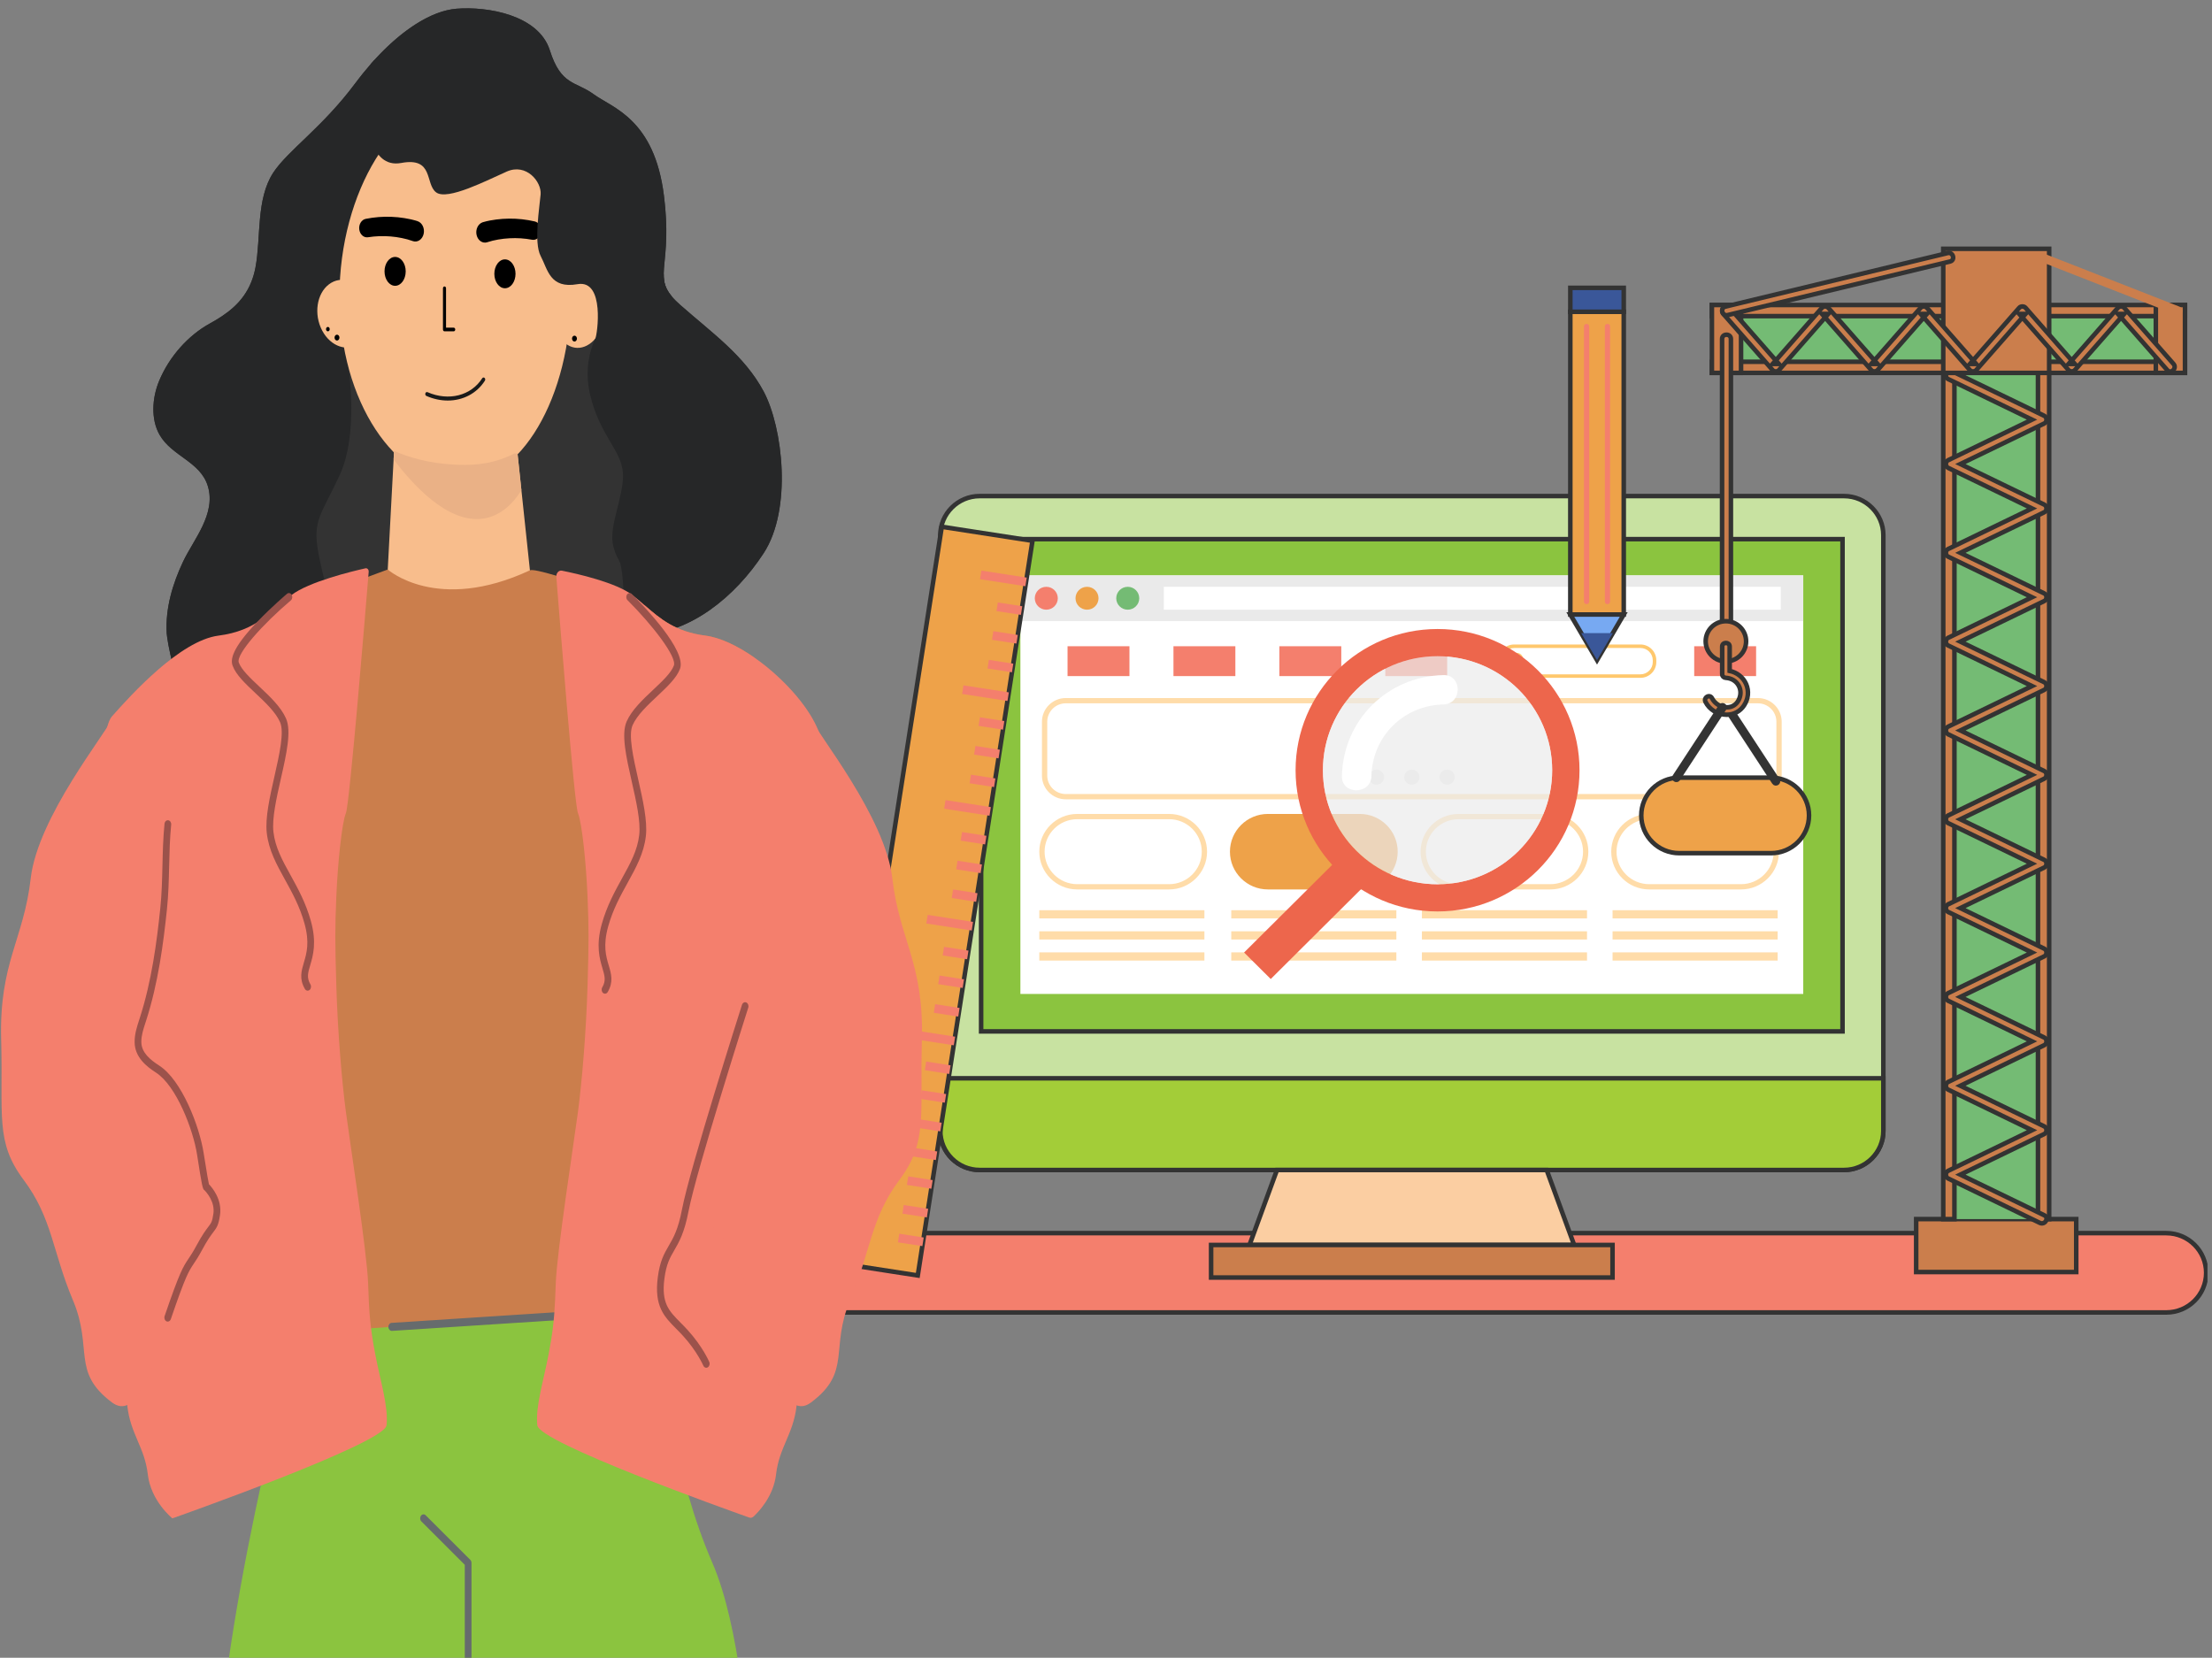<svg width="487" height="365" viewBox="0 0 487 365" fill="none" xmlns="http://www.w3.org/2000/svg">
<rect x="0" y="0" width="487" height="365" fill="#808080" stroke="none"/>
<g clip-path="url(#clip0_107_4540)">
<path d="M485.717 280.243C485.717 285.067 481.787 288.974 476.941 288.974H144.72C139.874 288.974 135.944 285.067 135.944 280.243C135.944 275.422 139.874 271.512 144.72 271.512H476.942C481.788 271.514 485.717 275.422 485.717 280.243Z" fill="#F47F6D" stroke="#333333" stroke-miterlimit="10"/>
<path d="M414.64 249C414.64 253.733 410.75 257.603 405.995 257.603H215.667C210.912 257.603 207.021 253.732 207.021 249V117.829C207.021 113.099 210.912 109.227 215.667 109.227H405.995C410.752 109.227 414.64 113.099 414.64 117.829V249Z" fill="#C8E2A1" stroke="#333333" stroke-miterlimit="10"/>
<path d="M207.021 237.416V249.001C207.021 253.734 210.912 257.604 215.667 257.604H405.995C410.752 257.604 414.64 253.733 414.64 249.001V237.416H207.021Z" fill="#A3CD38" stroke="#333333" stroke-miterlimit="10"/>
<path d="M405.655 118.707H216.006V227.092H405.655V118.707Z" fill="#8BC43F" stroke="#333333" stroke-miterlimit="10"/>
<path d="M346.57 274.116H275.091L281.144 257.604H340.517L346.57 274.116Z" fill="#FBCEA2" stroke="#333333" stroke-miterlimit="10"/>
<path d="M355.02 274.115H266.64V281.284H355.02V274.115Z" fill="#CB7E4C" stroke="#333333" stroke-miterlimit="10"/>
<path d="M397.008 126.693H224.652V218.846H397.008V126.693Z" fill="white"/>
<path d="M397.008 126.693H224.652V136.745H397.008V126.693Z" fill="#EAEAEA"/>
<path d="M230.355 134.241C231.754 134.241 232.889 133.113 232.889 131.721C232.889 130.329 231.754 129.201 230.355 129.201C228.956 129.201 227.822 130.329 227.822 131.721C227.822 133.113 228.956 134.241 230.355 134.241Z" fill="#F47F6D"/>
<path d="M239.322 134.241C240.721 134.241 241.855 133.113 241.855 131.721C241.855 130.329 240.721 129.201 239.322 129.201C237.923 129.201 236.788 130.329 236.788 131.721C236.788 133.113 237.923 134.241 239.322 134.241Z" fill="#EEA249"/>
<path d="M248.288 134.241C249.687 134.241 250.821 133.113 250.821 131.721C250.821 130.329 249.687 129.201 248.288 129.201C246.889 129.201 245.755 130.329 245.755 131.721C245.755 133.113 246.889 134.241 248.288 134.241Z" fill="#74BB74"/>
<path d="M392.056 129.201H256.228V134.24H392.056V129.201Z" fill="white"/>
<path d="M248.663 142.287H235.034V148.86H248.663V142.287Z" fill="#F47F6D"/>
<path d="M271.981 142.287H258.352V148.86H271.981V142.287Z" fill="#F47F6D"/>
<path d="M295.3 142.287H281.669V148.86H295.3V142.287Z" fill="#F47F6D"/>
<path d="M318.617 142.287H304.988V148.86H318.617V142.287Z" fill="#F47F6D"/>
<path d="M361.159 149.246H333.373C331.443 149.246 329.875 147.685 329.875 145.767V145.38C329.875 143.461 331.443 141.9 333.373 141.9H361.159C363.089 141.9 364.657 143.461 364.657 145.38V145.767C364.657 147.685 363.089 149.246 361.159 149.246ZM333.373 142.674C331.871 142.674 330.651 143.888 330.651 145.38V145.767C330.651 147.258 331.871 148.473 333.373 148.473H361.159C362.657 148.473 363.879 147.258 363.879 145.767V145.38C363.879 143.888 362.659 142.674 361.159 142.674H333.373Z" fill="#FFC86D"/>
<path d="M334.924 144.155C334.374 143.607 333.481 143.607 332.931 144.155C332.382 144.702 332.382 145.589 332.931 146.137C333.384 146.586 334.063 146.66 334.597 146.371L335.18 146.953C335.337 147.11 335.591 147.108 335.747 146.953C335.901 146.798 335.901 146.546 335.747 146.391L335.161 145.809C335.451 145.279 335.376 144.604 334.924 144.155Z" fill="#FFC86D"/>
<path d="M386.628 142.287H373V148.86H386.628V142.287Z" fill="#F47F6D"/>
<path d="M257.393 195.834H237.17C232.562 195.834 228.814 192.107 228.814 187.523C228.814 182.939 232.562 179.211 237.17 179.211H257.393C262.001 179.211 265.749 182.939 265.749 187.523C265.749 192.107 262.001 195.834 257.393 195.834ZM237.171 180.369C233.207 180.369 229.982 183.578 229.982 187.523C229.982 191.467 233.207 194.676 237.171 194.676H257.395C261.358 194.676 264.584 191.467 264.584 187.523C264.584 183.578 261.358 180.369 257.395 180.369H237.171Z" fill="#FFDCA9"/>
<path d="M265.166 200.412H228.816V202.217H265.166V200.412Z" fill="#FFDCA9"/>
<path d="M265.166 205.053H228.816V206.859H265.166V205.053Z" fill="#FFDCA9"/>
<path d="M265.166 209.691H228.816V211.496H265.166V209.691Z" fill="#FFDCA9"/>
<path d="M299.366 195.834H279.143C274.535 195.834 270.787 192.107 270.787 187.523C270.787 182.939 274.535 179.211 279.143 179.211H299.366C303.973 179.211 307.722 182.939 307.722 187.523C307.722 192.107 303.973 195.834 299.366 195.834Z" fill="#EEA249"/>
<path d="M307.429 200.412H271.079V202.217H307.429V200.412Z" fill="#FFDCA9"/>
<path d="M307.429 205.053H271.079V206.859H307.429V205.053Z" fill="#FFDCA9"/>
<path d="M307.429 209.691H271.079V211.496H307.429V209.691Z" fill="#FFDCA9"/>
<path d="M341.338 195.834H321.116C316.508 195.834 312.761 192.107 312.761 187.523C312.761 182.939 316.508 179.211 321.116 179.211H341.338C345.947 179.211 349.694 182.939 349.694 187.523C349.694 192.107 345.947 195.834 341.338 195.834ZM321.116 180.369C317.152 180.369 313.926 183.578 313.926 187.523C313.926 191.467 317.152 194.676 321.116 194.676H341.338C345.304 194.676 348.53 191.467 348.53 187.523C348.53 183.578 345.304 180.369 341.338 180.369H321.116Z" fill="#FFDCA9"/>
<path d="M349.403 200.412H313.052V202.217H349.403V200.412Z" fill="#FFDCA9"/>
<path d="M349.403 205.053H313.052V206.859H349.403V205.053Z" fill="#FFDCA9"/>
<path d="M349.403 209.691H313.052V211.496H349.403V209.691Z" fill="#FFDCA9"/>
<path d="M383.311 195.834H363.089C358.481 195.834 354.733 192.107 354.733 187.523C354.733 182.939 358.481 179.211 363.089 179.211H383.311C387.917 179.211 391.667 182.939 391.667 187.523C391.667 192.107 387.917 195.834 383.311 195.834ZM363.089 180.369C359.125 180.369 355.899 183.578 355.899 187.523C355.899 191.467 359.125 194.676 363.089 194.676H383.311C387.275 194.676 390.5 191.467 390.5 187.523C390.5 183.578 387.275 180.369 383.311 180.369H363.089Z" fill="#FFDCA9"/>
<path d="M391.375 200.412H355.025V202.217H391.375V200.412Z" fill="#FFDCA9"/>
<path d="M391.375 205.053H355.025V206.859H391.375V205.053Z" fill="#FFDCA9"/>
<path d="M391.375 209.691H355.025V211.496H391.375V209.691Z" fill="#FFDCA9"/>
<path d="M387.017 175.989H234.644C231.752 175.989 229.398 173.648 229.398 170.769V158.913C229.398 156.035 231.751 153.693 234.644 153.693H387.017C389.91 153.693 392.263 156.035 392.263 158.913V170.769C392.263 173.648 389.91 175.989 387.017 175.989ZM234.644 154.854C232.394 154.854 230.564 156.674 230.564 158.913V170.769C230.564 173.008 232.395 174.828 234.644 174.828H387.017C389.268 174.828 391.096 173.008 391.096 170.769V158.913C391.096 156.674 389.268 154.854 387.017 154.854H234.644Z" fill="#FFDCA9"/>
<path d="M303.057 172.769C303.979 172.769 304.727 172.025 304.727 171.108C304.727 170.191 303.979 169.447 303.057 169.447C302.135 169.447 301.388 170.191 301.388 171.108C301.388 172.025 302.135 172.769 303.057 172.769Z" fill="#EAEAEA"/>
<path d="M310.831 172.769C311.754 172.769 312.501 172.025 312.501 171.108C312.501 170.191 311.754 169.447 310.831 169.447C309.909 169.447 309.162 170.191 309.162 171.108C309.162 172.025 309.909 172.769 310.831 172.769Z" fill="#EAEAEA"/>
<path d="M318.605 172.769C319.527 172.769 320.274 172.025 320.274 171.108C320.274 170.191 319.527 169.447 318.605 169.447C317.683 169.447 316.935 170.191 316.935 171.108C316.935 172.025 317.683 172.769 318.605 172.769Z" fill="#EAEAEA"/>
<path d="M389.923 187.85H369.701C365.094 187.85 361.345 184.12 361.345 179.536C361.345 174.953 365.094 171.225 369.701 171.225H389.923C394.533 171.225 398.279 174.953 398.279 179.536C398.279 184.12 394.533 187.85 389.923 187.85Z" fill="#EEA249" stroke="#333333" stroke-miterlimit="10"/>
<path d="M227.315 119.069L207.343 115.982L182.086 277.742L202.058 280.828L227.315 119.069Z" fill="#EEA249" stroke="#333333" stroke-miterlimit="10"/>
<path d="M226.045 127.174L216.061 125.631L215.765 127.525L225.749 129.068L226.045 127.174Z" fill="#F47F6D"/>
<path d="M225.06 133.482L219.683 132.652L219.387 134.548L224.764 135.377L225.06 133.482Z" fill="#F47F6D"/>
<path d="M224.074 139.802L218.697 138.973L218.401 140.868L223.778 141.698L224.074 139.802Z" fill="#F47F6D"/>
<path d="M223.09 146.123L217.713 145.293L217.417 147.188L222.794 148.018L223.09 146.123Z" fill="#F47F6D"/>
<path d="M222.104 152.442L212.118 150.9L211.822 152.795L221.808 154.337L222.104 152.442Z" fill="#F47F6D"/>
<path d="M221.118 158.761L215.741 157.93L215.445 159.825L220.822 160.655L221.118 158.761Z" fill="#F47F6D"/>
<path d="M220.133 165.078L214.756 164.248L214.46 166.142L219.837 166.973L220.133 165.078Z" fill="#F47F6D"/>
<path d="M219.147 171.396L213.769 170.566L213.474 172.461L218.851 173.291L219.147 171.396Z" fill="#F47F6D"/>
<path d="M218.148 177.708L208.163 176.164L207.867 178.058L217.852 179.602L218.148 177.708Z" fill="#F47F6D"/>
<path d="M217.172 184.026L211.795 183.197L211.5 185.092L216.877 185.921L217.172 184.026Z" fill="#F47F6D"/>
<path d="M216.186 190.346L210.809 189.516L210.514 191.411L215.891 192.24L216.186 190.346Z" fill="#F47F6D"/>
<path d="M215.207 196.664L209.831 195.834L209.535 197.728L214.911 198.559L215.207 196.664Z" fill="#F47F6D"/>
<path d="M214.225 202.981L204.239 201.439L203.943 203.334L213.929 204.876L214.225 202.981Z" fill="#F47F6D"/>
<path d="M213.219 209.305L207.845 208.475L207.549 210.372L212.924 211.202L213.219 209.305Z" fill="#F47F6D"/>
<path d="M212.233 215.622L206.858 214.793L206.562 216.69L211.937 217.519L212.233 215.622Z" fill="#F47F6D"/>
<path d="M211.262 221.929L205.886 221.1L205.591 222.997L210.967 223.826L211.262 221.929Z" fill="#F47F6D"/>
<path d="M210.281 228.252L200.295 226.711L199.999 228.607L209.985 230.149L210.281 228.252Z" fill="#F47F6D"/>
<path d="M209.285 234.563L203.909 233.732L203.613 235.627L208.989 236.458L209.285 234.563Z" fill="#F47F6D"/>
<path d="M208.301 240.887L202.924 240.057L202.628 241.954L208.005 242.783L208.301 240.887Z" fill="#F47F6D"/>
<path d="M207.314 247.204L201.937 246.375L201.642 248.272L207.019 249.101L207.314 247.204Z" fill="#F47F6D"/>
<path d="M206.337 253.523L196.351 251.982L196.056 253.879L206.042 255.42L206.337 253.523Z" fill="#F47F6D"/>
<path d="M205.338 259.835L199.961 259.004L199.665 260.898L205.042 261.73L205.338 259.835Z" fill="#F47F6D"/>
<path d="M204.351 266.151L198.975 265.32L198.679 267.214L204.055 268.046L204.351 266.151Z" fill="#F47F6D"/>
<path d="M203.366 272.471L197.989 271.639L197.693 273.534L203.07 274.365L203.366 272.471Z" fill="#F47F6D"/>
<path d="M316.496 138.494C299.234 138.494 285.239 152.415 285.239 169.589C285.239 186.762 299.233 200.682 316.496 200.682C333.756 200.682 347.75 186.762 347.75 169.589C347.75 152.415 333.757 138.494 316.496 138.494ZM316.496 194.697C302.557 194.697 291.258 183.456 291.258 169.589C291.258 155.722 302.557 144.481 316.496 144.481C330.434 144.481 341.733 155.722 341.733 169.589C341.733 183.456 330.435 194.697 316.496 194.697Z" fill="#ED664C"/>
<path opacity="0.7" d="M316.496 194.695C330.435 194.695 341.734 183.454 341.734 169.588C341.734 155.721 330.435 144.48 316.496 144.48C302.558 144.48 291.258 155.721 291.258 169.588C291.258 183.454 302.558 194.695 316.496 194.695Z" fill="#EBEBEB"/>
<path d="M301.938 170.881C302.143 162.123 308.993 155.308 317.796 155.105C321.979 155.01 321.988 148.543 317.796 148.64C305.419 148.924 295.725 158.569 295.439 170.881C295.342 175.054 301.841 175.043 301.938 170.881Z" fill="white"/>
<path d="M300.911 194.524L295.042 188.686L273.9 209.719L279.769 215.557L300.911 194.524Z" fill="#ED664C"/>
<path d="M457.108 268.418H421.87V280.077H457.108V268.418Z" fill="#CB7E4C" stroke="#333333" stroke-miterlimit="10"/>
<path d="M451.149 72.846H427.83V268.419H451.149V72.846Z" fill="#74BB74"/>
<path d="M430.291 72.846H427.83V268.419H430.291V72.846Z" fill="#CB7E4C" stroke="#333333" stroke-miterlimit="10"/>
<path d="M451.149 72.846H448.685V268.419H451.149V72.846Z" fill="#CB7E4C" stroke="#333333" stroke-miterlimit="10"/>
<path d="M450.083 267.582C443.921 264.597 437.76 261.615 431.596 258.629C437.76 255.647 443.921 252.664 450.083 249.678C450.718 249.37 450.718 248.317 450.083 248.01C443.921 245.026 437.761 242.046 431.599 239.063C437.761 236.08 443.921 233.097 450.083 230.117C450.718 229.808 450.718 228.755 450.083 228.447C443.921 225.464 437.761 222.484 431.599 219.501C437.761 216.52 443.921 213.541 450.083 210.559C450.718 210.252 450.718 209.197 450.083 208.889C443.921 205.908 437.761 202.928 431.599 199.945C437.761 196.962 443.921 193.982 450.083 191.001C450.718 190.694 450.718 189.639 450.083 189.331C443.921 186.349 437.761 183.368 431.599 180.387C437.761 177.404 443.921 174.424 450.083 171.442C450.718 171.134 450.718 170.08 450.083 169.773C443.923 166.791 437.761 163.81 431.601 160.829C437.761 157.848 443.923 154.867 450.083 151.887C450.718 151.58 450.718 150.525 450.083 150.217C443.921 147.237 437.761 144.256 431.599 141.275C437.761 138.295 443.921 135.313 450.083 132.331C450.718 132.024 450.718 130.97 450.083 130.662C443.923 127.681 437.761 124.701 431.601 121.72C437.761 118.74 443.923 115.76 450.083 112.782C450.718 112.474 450.718 111.42 450.083 111.112C443.923 108.131 437.761 105.151 431.601 102.17C437.761 99.191 443.923 96.211 450.083 93.231C450.718 92.924 450.718 91.869 450.083 91.562C443.921 88.583 437.761 85.6 431.599 82.62C437.761 79.638 443.921 76.659 450.083 73.677C451.212 73.132 450.226 71.464 449.103 72.008C442.366 75.267 435.631 78.526 428.893 81.786C428.261 82.093 428.261 83.147 428.893 83.454C435.055 86.435 441.217 89.415 447.377 92.396C441.217 95.376 435.055 98.356 428.893 101.336C428.261 101.644 428.261 102.698 428.893 103.006C435.055 105.986 441.217 108.966 447.377 111.947C441.217 114.925 435.055 117.905 428.893 120.886C428.261 121.193 428.261 122.249 428.893 122.556C435.055 125.536 441.217 128.517 447.377 131.498C441.217 134.48 435.055 137.46 428.893 140.442C428.261 140.75 428.261 141.805 428.893 142.112C435.055 145.093 441.217 148.074 447.377 151.055C441.217 154.036 435.055 157.016 428.893 159.997C428.261 160.305 428.261 161.358 428.893 161.666C435.055 164.646 441.218 167.628 447.377 170.61C441.22 173.591 435.055 176.574 428.893 179.555C428.261 179.861 428.261 180.916 428.893 181.224C435.055 184.207 441.218 187.187 447.377 190.168C441.22 193.152 435.055 196.132 428.893 199.115C428.261 199.419 428.261 200.477 428.893 200.785C435.055 203.764 441.217 206.748 447.377 209.729C441.217 212.71 435.055 215.69 428.893 218.671C428.261 218.977 428.261 220.032 428.893 220.34C435.055 223.322 441.218 226.303 447.379 229.284C441.22 232.268 435.055 235.25 428.893 238.233C428.261 238.539 428.261 239.595 428.893 239.902C435.055 242.885 441.218 245.866 447.379 248.847C441.22 251.831 435.055 254.814 428.893 257.799C428.261 258.106 428.261 259.158 428.893 259.468C435.632 262.73 442.367 265.994 449.103 269.254C450.226 269.794 451.211 268.128 450.083 267.582Z" fill="#CB7E4C" stroke="#333333" stroke-miterlimit="10"/>
<path d="M451.149 67.154H427.83V82.103H451.149V67.154Z" fill="#5177C4"/>
<path d="M481.053 67.154H376.899V82.103H481.053V67.154Z" fill="#74BB74"/>
<path d="M481.053 79.654H376.899V82.103H481.053V79.654Z" fill="#CB7E4C" stroke="#333333" stroke-miterlimit="10"/>
<path d="M481.053 67.154H376.899V69.604H481.053V67.154Z" fill="#CB7E4C" stroke="#333333" stroke-miterlimit="10"/>
<path d="M383.315 67.154H376.899V82.103H383.315V67.154Z" fill="#CB7E4C" stroke="#333333" stroke-miterlimit="10"/>
<path d="M481.054 67.154H474.636V82.103H481.054V67.154Z" fill="#CB7E4C" stroke="#333333" stroke-miterlimit="10"/>
<path d="M451.149 54.781H427.83V82.103H451.149V54.781Z" fill="#CB7E4C" stroke="#333333" stroke-miterlimit="10"/>
<path d="M379.42 69.126C383.038 73.25 386.658 77.374 390.276 81.498C390.609 81.876 391.319 81.876 391.649 81.498C395.268 77.374 398.889 73.25 402.507 69.126C402.05 69.126 401.591 69.126 401.135 69.126C404.753 73.25 408.373 77.374 411.993 81.498C412.324 81.876 413.036 81.876 413.367 81.498C416.984 77.374 420.607 73.25 424.225 69.126C423.769 69.126 423.31 69.126 422.851 69.126C426.47 73.25 430.089 77.374 433.708 81.498C434.039 81.876 434.75 81.876 435.082 81.498C438.702 77.374 442.323 73.25 445.942 69.126C445.485 69.126 445.025 69.126 444.569 69.126C448.188 73.25 451.807 77.374 455.426 81.498C455.756 81.876 456.465 81.876 456.798 81.498C460.419 77.374 464.043 73.25 467.663 69.126C467.205 69.126 466.748 69.126 466.29 69.126C469.911 73.25 473.532 77.374 477.155 81.498C477.98 82.438 479.347 81.065 478.529 80.132C474.907 76.008 471.284 71.883 467.663 67.759C467.332 67.381 466.623 67.381 466.29 67.759C462.669 71.883 459.046 76.008 455.426 80.132C455.881 80.132 456.34 80.132 456.798 80.132C453.18 76.008 449.56 71.883 445.942 67.759C445.609 67.38 444.899 67.381 444.569 67.759C440.949 71.883 437.329 76.008 433.708 80.132C434.166 80.132 434.625 80.132 435.082 80.132C431.463 76.008 427.846 71.883 424.225 67.759C423.894 67.381 423.184 67.381 422.851 67.759C419.233 71.883 415.611 76.008 411.993 80.132C412.45 80.132 412.91 80.132 413.367 80.132C409.745 76.008 406.126 71.883 402.507 67.759C402.175 67.381 401.466 67.381 401.135 67.759C397.516 71.883 393.895 76.008 390.276 80.132C390.733 80.132 391.193 80.132 391.649 80.132C388.031 76.008 384.411 71.883 380.793 67.759C379.968 66.818 378.601 68.192 379.42 69.126Z" fill="#CB7E4C" stroke="#333333" stroke-miterlimit="10"/>
<path d="M390.6 172.27C387.213 167.098 383.826 161.926 380.441 156.753C380.106 156.245 380.878 155.762 381.209 156.265C384.595 161.438 387.98 166.61 391.368 171.783C391.701 172.291 390.928 172.773 390.6 172.27Z" fill="#F47F6D" stroke="#333333" stroke-miterlimit="10"/>
<path d="M379.137 74.627C379.137 96.623 379.137 118.617 379.137 140.612C379.137 141.858 381.08 141.858 381.08 140.612C381.08 118.617 381.08 96.622 381.08 74.627C381.079 73.382 379.137 73.382 379.137 74.627Z" fill="#CB7E4C" stroke="#333333" stroke-miterlimit="10"/>
<path d="M379.976 145.628C382.434 145.628 384.427 143.646 384.427 141.201C384.427 138.756 382.434 136.773 379.976 136.773C377.518 136.773 375.526 138.756 375.526 141.201C375.526 143.646 377.518 145.628 379.976 145.628Z" fill="#CB7E4C" stroke="#333333" stroke-miterlimit="10"/>
<path d="M384.425 150.603C383.771 149.122 382.429 148.058 380.807 147.719V142.351C380.807 141.3 379.159 141.3 379.159 142.351V148.302C379.151 148.397 379.156 148.49 379.172 148.566C379.194 148.714 379.255 148.843 379.382 148.986L379.423 149.027C379.563 149.158 379.743 149.233 379.944 149.244C381.165 149.31 382.194 149.917 382.765 150.911C383.333 151.899 383.336 153.081 382.777 154.156C382.247 155.175 381.332 155.735 380.198 155.735C378.838 155.736 377.517 154.925 376.914 153.718C376.778 153.444 376.536 153.288 376.248 153.288C375.958 153.288 375.668 153.453 375.508 153.709C375.353 153.955 375.344 154.247 375.476 154.513C376.342 156.247 378.177 157.368 380.155 157.368C380.155 157.368 380.155 157.368 380.158 157.368C381.723 157.368 383.113 156.627 383.967 155.332C384.936 153.866 385.102 152.142 384.425 150.603Z" fill="#CB7E4C" stroke="#333333" stroke-miterlimit="10"/>
<path d="M369.459 171.498C372.845 166.325 376.232 161.153 379.619 155.98C379.952 155.471 379.179 154.989 378.848 155.493C375.462 160.665 372.075 165.838 368.689 171.01C368.357 171.519 369.129 172.001 369.459 171.498Z" fill="#F47F6D" stroke="#333333" stroke-miterlimit="10"/>
<path d="M380.368 69.374C396.686 65.443 413.004 61.513 429.319 57.581C430.536 57.288 430.021 55.424 428.801 55.717C412.485 59.648 396.167 63.578 379.85 67.509C378.636 67.803 379.15 69.667 380.368 69.374Z" fill="#CB7E4C" stroke="#333333" stroke-miterlimit="10"/>
<path d="M479.819 67.51C469.787 63.58 459.755 59.649 449.721 55.718C448.553 55.26 448.052 57.13 449.204 57.583C459.237 61.513 469.268 65.444 479.304 69.376C480.471 69.832 480.972 67.961 479.819 67.51Z" fill="#CB7E4C"/>
<path d="M357.488 68.648H345.725V135.302H357.488V68.648Z" fill="#EEA249" stroke="#333333" stroke-miterlimit="10"/>
<path d="M345.725 135.303L351.605 145.341L357.488 135.303H345.725Z" fill="#77A9F2" stroke="#333333" stroke-miterlimit="10"/>
<path d="M355.088 139.396H348.124L351.605 145.341L355.088 139.396Z" fill="#3A5799"/>
<path d="M348.733 71.873C348.733 92.07 348.733 112.266 348.733 132.461C348.733 133.198 349.881 133.198 349.881 132.461C349.881 112.266 349.881 92.07 349.881 71.873C349.881 71.136 348.733 71.136 348.733 71.873Z" fill="#F47F6D"/>
<path d="M353.33 71.873C353.33 92.07 353.33 112.266 353.33 132.461C353.33 133.198 354.477 133.198 354.477 132.461C354.477 112.266 354.477 92.07 354.477 71.873C354.477 71.136 353.33 71.136 353.33 71.873Z" fill="#F47F6D"/>
<path d="M357.488 63.375H345.725V68.648H357.488V63.375Z" fill="#3A5799" stroke="#333333" stroke-miterlimit="10"/>
<path d="M168.14 121.79C161.823 131.495 151.896 139.398 141.365 139.754C140.363 139.787 138.649 139.927 136.365 140.142C119.616 141.727 72.265 147.668 51.346 150.321C45.101 151.108 41.212 151.614 41.194 151.614C38.685 151.938 36.79 141.026 36.699 139.419C36.384 133.855 38.044 128.453 40.3 123.676C42.592 118.813 47.61 113.163 45.76 107.049C44.126 101.626 37.854 100.493 35.129 95.737C33.171 92.308 33.486 87.585 35.03 83.876C37.304 78.388 41.554 73.784 46.157 71.251C50.118 69.073 53.53 66.528 55.308 62.117C55.705 61.136 56.02 60.069 56.246 58.883C57.482 52.24 56.354 43.873 60.144 38.039C63.302 33.188 70.973 28.066 78.193 18.361C79.33 16.831 80.494 15.396 81.676 14.049C81.937 13.746 82.208 13.444 82.479 13.153C88.57 6.479 95.068 2.35 100.528 1.918C107.296 1.379 118.576 3.266 121.058 11.084C123.539 18.901 126.698 17.823 130.759 20.788C134.82 23.753 144.07 26.18 146.173 43.075C147.364 52.596 146.164 57.093 146.128 60.295C146.11 62.139 146.471 63.551 147.897 65.255C148.384 65.849 149.006 66.463 149.783 67.153C156.705 73.266 163.924 78.291 168.138 86.206C172.345 94.111 174.457 112.085 168.14 121.79Z" fill="#333333"/>
<path d="M168.137 121.787C161.82 131.492 151.894 139.395 141.362 139.751C140.36 139.783 138.645 139.923 136.362 140.139C136.949 136.15 137.454 131.427 137.165 128.257C136.587 121.787 136.245 124.656 135.044 120.343C133.844 116.03 137.454 109.204 137.147 104.169C136.849 99.144 132.039 95.909 129.927 86.917C127.824 77.935 132.405 72.299 132.405 72.299L146.126 60.295C146.108 62.138 146.468 63.551 147.894 65.254C148.382 65.847 149.004 66.462 149.781 67.152C156.702 73.266 163.922 78.291 168.136 86.205C172.343 94.108 174.455 112.083 168.137 121.787Z" fill="#262728"/>
<path d="M117.183 134.853C114.614 136.198 111.589 137.449 108.223 138.258H92.366C90.039 137.687 87.638 136.836 85.177 135.627L85.366 125.394L86.656 101.161L86.76 99.245L86.991 94.865L113.5 95.717L113.938 99.846L114.797 107.933L116.671 125.569L117.183 134.853Z" fill="#F8BD8C"/>
<path d="M132.912 70.673C132.012 74.763 128.905 77.331 125.971 76.409C123.037 75.488 121.388 71.426 122.287 67.336C123.186 63.246 126.294 60.678 129.228 61.599C132.162 62.521 133.812 66.583 132.912 70.673Z" fill="#F8BD8C"/>
<path d="M165.991 144.715L160.665 293.465L121.355 294.946L45.828 297.79L39.812 142.275L85.367 125.393C85.367 125.393 96.215 135.111 116.671 125.568C117.163 125.339 119.321 125.828 122.488 126.764C127.415 128.224 134.779 130.769 142.061 133.383C145.371 136.265 148.698 139.104 155.299 139.951C158.534 140.369 162.328 142.174 165.991 144.715Z" fill="#CB7E4C"/>
<path d="M76.687 80.77C76.687 80.77 79.097 95.392 74.729 104.74C70.37 114.089 68.565 114.628 70.37 123.157C72.175 131.697 72.563 129.757 72.175 134.738C71.977 137.412 61.364 144.647 51.347 150.319C45.102 151.106 41.213 151.612 41.195 151.612C38.686 151.936 36.791 141.024 36.7 139.417C36.385 133.853 38.045 128.451 40.301 123.674C42.593 118.811 47.611 113.161 45.761 107.047C44.127 101.624 37.855 100.491 35.13 95.736C33.172 92.307 33.487 87.584 35.031 83.875C37.305 78.387 41.555 73.782 46.158 71.249C50.119 69.071 53.531 66.526 55.309 62.116C55.706 61.135 56.021 60.067 56.247 58.881C57.483 52.239 56.355 43.872 60.145 38.038C63.303 33.186 70.974 28.064 78.194 18.36C79.331 16.829 80.495 15.395 81.677 14.047C81.938 13.745 82.209 13.443 82.48 13.152L85.052 47.452L76.687 80.77Z" fill="#262728"/>
<path d="M125.72 64.276C125.72 87.501 114.609 106.328 100.903 106.328C87.197 106.328 74.733 88.579 74.733 65.354C74.733 42.129 87.197 22.223 100.903 22.223C114.609 22.223 125.72 41.051 125.72 64.276Z" fill="#F8BD8C"/>
<path d="M90.796 53.051C90.141 52.806 89.269 52.573 88.475 52.414C87.659 52.249 86.834 52.125 86.004 52.061C84.344 51.918 82.675 51.982 81.034 52.236L81.01 52.24C80.072 52.385 79.213 51.594 79.091 50.472C78.972 49.378 79.605 48.373 80.507 48.191C82.386 47.815 84.291 47.661 86.189 47.741C87.138 47.774 88.085 47.873 89.029 48.022C89.995 48.181 90.874 48.356 91.93 48.699C92.948 49.029 93.547 50.282 93.272 51.497C92.996 52.712 91.948 53.43 90.93 53.1C90.909 53.093 90.888 53.085 90.868 53.078L90.796 53.051Z" fill="black"/>
<path d="M106.313 48.925C107.377 48.612 108.258 48.465 109.227 48.334C110.175 48.214 111.123 48.142 112.073 48.136C113.971 48.114 115.872 48.325 117.742 48.757C118.671 48.971 119.279 50.044 119.099 51.154C118.924 52.236 118.063 52.955 117.159 52.788L117.132 52.783C115.496 52.481 113.829 52.367 112.168 52.461C111.337 52.501 110.509 52.6 109.691 52.74C108.894 52.877 108.016 53.084 107.357 53.309L107.293 53.331C106.28 53.676 105.224 52.977 104.934 51.767C104.644 50.556 105.23 49.294 106.243 48.947C106.263 48.94 106.292 48.931 106.313 48.925Z" fill="black"/>
<path d="M86.989 62.928C88.277 62.928 89.321 61.505 89.321 59.749C89.321 57.994 88.277 56.57 86.989 56.57C85.701 56.57 84.657 57.994 84.657 59.749C84.657 61.505 85.701 62.928 86.989 62.928Z" fill="black"/>
<path d="M111.167 63.467C112.455 63.467 113.499 62.044 113.499 60.288C113.499 58.533 112.455 57.109 111.167 57.109C109.879 57.109 108.835 58.533 108.835 60.288C108.835 62.044 109.879 63.467 111.167 63.467Z" fill="black"/>
<path d="M80.768 65.352C82.66 68.925 81.993 73.486 79.277 75.539C76.561 77.592 72.826 76.359 70.934 72.786C69.042 69.213 69.709 64.652 72.425 62.599C75.141 60.545 78.875 61.778 80.768 65.352Z" fill="#F8BD8C"/>
<path d="M147.896 65.253C143.935 69.394 139.179 74.3 138.655 75.238C137.753 76.856 129.749 77.055 131.066 74.562C131.5 73.74 133.241 61.491 127.149 62.569C121.057 63.647 120.606 59.334 119.036 56.369C117.465 53.404 118.801 45.586 119.027 42.793C119.253 40.011 115.869 35.881 111.582 37.768C107.295 39.655 98.497 44.238 96.015 42.351C93.534 40.464 95.564 34.534 88.344 35.881C81.125 37.229 80.899 25.907 80.899 25.907L81.675 14.046C88.001 6.843 94.824 2.368 100.527 1.916C107.295 1.376 118.576 3.264 121.057 11.081C123.539 18.898 126.698 17.82 130.759 20.786C134.82 23.752 144.07 26.178 146.173 43.074C148.049 58.062 143.988 60.595 147.896 65.253Z" fill="#262728"/>
<path d="M165.732 400.857H47.106C47.601 379.084 51.826 353.739 56.123 333.14C56.551 331.081 56.982 329.068 57.409 327.113C60.398 313.416 63.242 302.455 64.691 297.078C65.318 294.75 65.681 293.469 65.681 293.469L81.688 292.444L86.248 292.149L121.98 289.86L144.645 288.408C144.645 288.408 144.738 290.507 145.069 294.053C145.757 301.45 147.477 315.154 151.557 329.235C152.996 334.224 154.735 339.259 156.829 344.083C162.708 357.626 164.931 381.689 165.732 400.857Z" fill="#8BC43F"/>
<path d="M80.468 125.128C80.862 125.041 81.212 125.426 81.173 125.902C80.601 132.942 76.985 177.053 76.155 179.037C75.253 181.194 74.35 190.179 74.05 197.368C73.749 204.556 73.749 207.073 74.05 217.137C74.35 227.201 75.253 237.984 76.155 244.813C77.058 251.642 80.818 275.813 81.043 282.553C81.269 289.291 81.496 292.299 82.623 298.208C83.75 304.117 85.555 309.778 85.104 313.822C84.653 317.865 37.951 334.308 37.951 334.308C37.951 334.308 33.214 330.535 32.537 324.605C31.86 318.673 28.701 315.709 28.025 309.508C27.348 303.308 25.618 266.925 29.228 249.4C32.838 231.873 19.301 218.933 19.903 216.058C20.505 213.183 20.354 162.594 24.641 157.742C28.928 152.89 39.695 141.029 48.104 139.95C56.514 138.872 59.61 134.559 64.122 131.054C67.958 128.076 77.648 125.757 80.468 125.128Z" fill="#F47F6D"/>
<path d="M67.735 218.123C67.501 218.123 67.271 217.99 67.127 217.744C65.839 215.521 66.356 213.773 66.904 211.924C67.514 209.861 68.206 207.522 67.034 203.319C65.979 199.539 64.332 196.559 62.74 193.679C60.904 190.358 59.17 187.221 58.734 183.4C58.355 180.08 59.404 175.44 60.419 170.954C61.506 166.147 62.63 161.176 61.657 158.996C60.669 156.783 58.403 154.651 56.211 152.59C54.025 150.534 51.961 148.592 51.22 146.588C50.758 145.338 50.829 142.964 56.755 136.792C59.848 133.571 63.152 130.77 63.186 130.742C63.519 130.461 63.98 130.554 64.216 130.952C64.452 131.35 64.373 131.901 64.04 132.182C57.958 137.325 51.899 144.054 52.572 145.874C53.165 147.476 55.089 149.286 57.126 151.202C59.438 153.376 61.828 155.624 62.961 158.164C64.209 160.96 63.061 166.038 61.845 171.413C60.869 175.729 59.86 180.193 60.199 183.159C60.59 186.583 62.158 189.419 63.974 192.704C65.542 195.542 67.32 198.759 68.436 202.759C69.769 207.538 68.919 210.412 68.298 212.511C67.791 214.224 67.485 215.257 68.343 216.738C68.575 217.138 68.491 217.689 68.156 217.967C68.026 218.072 67.88 218.123 67.735 218.123Z" fill="#9B524B"/>
<path d="M24.64 158.288C23.436 161.334 8.311 179.879 6.765 193.388C5.219 206.897 -0.196 211.963 0.255 228.848C0.706 245.734 -1.099 251.363 5.219 259.805C11.536 268.248 11.536 275.565 16.048 286.26C20.56 296.954 15.636 302.02 24.641 308.774C33.646 315.529 37.256 279.505 44.024 272.752C50.792 265.998 46.731 266.972 44.024 255.79C41.316 244.608 30.036 233.915 29.585 229.975C29.134 226.035 32.442 221.016 33.194 217.911C33.801 215.404 39.511 156.838 40.414 149.487C41.317 142.136 35.655 146.788 35.655 146.788L24.64 158.288Z" fill="#F47F6D"/>
<path d="M36.927 290.988C36.834 290.988 36.739 290.967 36.648 290.922C36.27 290.738 36.089 290.223 36.243 289.772C39.573 280.018 40.308 278.922 41.525 277.106C41.985 276.419 42.506 275.641 43.289 274.184C44.524 271.881 45.332 270.817 45.867 270.112C46.536 269.231 46.716 268.993 46.98 267.241C47.37 264.654 45.487 262.542 45.026 262.068C44.604 261.863 44.453 261.065 43.392 254.245C42.525 248.679 38.807 239.04 34.349 236.171C32.173 234.77 29.672 232.741 29.639 229.461C29.621 227.686 30.15 226.063 30.661 224.493L30.789 224.097C33.392 216.042 34.528 207.349 35.297 199.909C35.616 196.821 35.691 193.674 35.763 190.63C35.835 187.606 35.909 184.479 36.221 181.375C36.269 180.891 36.638 180.545 37.042 180.604C37.447 180.662 37.736 181.102 37.687 181.585C37.384 184.609 37.311 187.695 37.24 190.679C37.167 193.764 37.091 196.954 36.763 200.124C35.983 207.672 34.827 216.497 32.167 224.733L32.036 225.133C31.555 226.61 31.1 228.006 31.115 229.439C31.139 231.785 33.117 233.372 35.049 234.616C39.973 237.786 43.901 247.864 44.843 253.921C45.609 258.839 45.901 260.311 46 260.743C46.665 261.427 48.957 264.075 48.433 267.554C48.107 269.719 47.767 270.236 46.96 271.298C46.428 271.999 45.7 272.958 44.531 275.137C43.707 276.673 43.16 277.49 42.677 278.21C41.543 279.901 40.859 280.923 37.61 290.439C37.494 290.78 37.218 290.986 36.927 290.988Z" fill="#9B524B"/>
<path d="M86.248 293.032C85.858 293.032 85.532 292.668 85.511 292.197C85.489 291.71 85.802 291.295 86.209 291.267L128.713 288.515C129.109 288.487 129.468 288.861 129.49 289.348C129.512 289.835 129.2 290.25 128.793 290.277L86.289 293.031C86.274 293.031 86.261 293.032 86.248 293.032Z" fill="#666B6D"/>
<path d="M174.172 249.4C177.781 266.925 176.053 303.306 175.377 309.509C174.7 315.706 171.54 318.673 170.863 324.603C170.314 329.421 167.087 332.814 165.893 333.921C165.622 334.172 165.273 334.245 164.946 334.129C159.898 332.337 118.721 317.617 118.298 313.821C117.845 309.776 119.652 304.114 120.777 298.207C121.002 297.019 121.194 295.95 121.354 294.946C121.995 290.94 122.177 287.934 122.359 282.55C122.584 275.811 126.342 251.642 127.247 244.81C128.148 237.983 129.05 227.2 129.352 217.137C129.651 207.071 129.651 204.554 129.352 197.369C129.049 190.18 128.148 181.193 127.247 179.035C126.438 177.111 123.172 135.791 122.484 127.018C122.477 126.933 122.477 126.848 122.487 126.763C122.548 126.056 123.1 125.524 123.716 125.652C127.061 126.32 135.679 128.257 139.277 131.053C140.246 131.806 141.151 132.598 142.06 133.382C145.37 136.264 148.697 139.103 155.298 139.95C158.533 140.367 162.327 142.172 165.989 144.714C171.486 148.528 176.691 154.006 179.281 158.935C184.13 168.151 182.287 181.398 182.669 191.711C182.95 199.352 181.939 208.598 183.5 216.056C184.098 218.936 170.564 231.871 174.172 249.4Z" fill="#F47F6D"/>
<path d="M133.197 218.792C133.052 218.792 132.906 218.741 132.777 218.636C132.442 218.359 132.358 217.808 132.59 217.407C133.447 215.928 133.142 214.893 132.635 213.18C132.014 211.081 131.163 208.206 132.497 203.428C133.613 199.427 135.391 196.211 136.959 193.373C138.775 190.088 140.343 187.251 140.734 183.828C141.072 180.862 140.063 176.398 139.087 172.081C137.872 166.706 136.724 161.629 137.972 158.833C139.106 156.292 141.496 154.044 143.807 151.87C145.844 149.954 147.768 148.144 148.361 146.542C149.068 144.63 143.611 137.577 138.15 132.139C137.837 131.827 137.795 131.27 138.055 130.896C138.316 130.522 138.782 130.471 139.096 130.783C141.96 133.635 151.192 143.252 149.712 147.255C148.971 149.259 146.906 151.201 144.721 153.257C142.529 155.319 140.263 157.45 139.275 159.663C138.302 161.842 139.426 166.813 140.513 171.621C141.527 176.107 142.576 180.746 142.198 184.066C141.762 187.888 140.028 191.025 138.192 194.345C136.599 197.226 134.953 200.204 133.898 203.986C132.726 208.189 133.417 210.528 134.028 212.591C134.575 214.441 135.092 216.189 133.805 218.411C133.662 218.659 133.431 218.792 133.197 218.792Z" fill="#9B524B"/>
<path d="M178.582 158.288C179.786 161.334 194.911 179.879 196.457 193.388C198.003 206.897 203.418 211.963 202.967 228.848C202.516 245.734 204.321 251.363 198.004 259.805C191.687 268.248 191.687 275.565 187.174 286.26C182.662 296.954 187.587 302.02 178.582 308.774C169.577 315.529 165.967 279.505 159.199 272.752C152.43 265.998 156.491 266.972 159.199 255.79C161.906 244.608 173.186 233.915 173.638 229.975C174.089 226.035 170.78 221.016 170.028 217.911C169.421 215.404 163.711 156.838 162.808 149.487C161.906 142.136 167.567 146.788 167.567 146.788L178.582 158.288Z" fill="#F47F6D"/>
<path d="M155.495 301.15C155.225 301.15 154.966 300.974 154.836 300.667C154.823 300.637 153.47 297.518 150.372 294.117C149.864 293.56 149.359 293.051 148.871 292.558C146.255 289.919 143.996 287.64 144.818 281.263C145.283 277.645 146.226 276.025 147.223 274.308C148.246 272.546 149.305 270.726 150.151 266.288C151.857 257.348 162.888 222.709 163.357 221.239C163.502 220.782 163.929 220.555 164.31 220.727C164.691 220.901 164.882 221.411 164.737 221.867C164.623 222.225 153.274 257.86 151.591 266.68C150.68 271.45 149.488 273.502 148.436 275.313C147.5 276.924 146.691 278.317 146.277 281.53C145.582 286.929 147.269 288.632 149.823 291.208C150.322 291.713 150.839 292.233 151.37 292.817C154.68 296.448 156.094 299.729 156.152 299.867C156.337 300.302 156.192 300.833 155.828 301.054C155.722 301.119 155.607 301.15 155.495 301.15Z" fill="#9B524B"/>
<path d="M103.067 397.742C102.659 397.742 102.328 397.347 102.328 396.859V344.531L92.771 334.986C92.458 334.673 92.417 334.117 92.679 333.743C92.94 333.369 93.406 333.318 93.72 333.632L103.541 343.443C103.709 343.61 103.806 343.858 103.806 344.119V396.86C103.806 397.348 103.475 397.742 103.067 397.742Z" fill="#666B6D"/>
<path d="M114.795 107.933C112.864 111.075 109.961 113.765 106.138 114.216C98.336 115.135 90.723 106.486 86.655 101.16L86.759 99.244C87.165 99.445 87.624 99.653 88.155 99.857C91.294 101.087 96.093 102.368 102.483 102.359C107.108 102.351 110.645 101.202 113.2 99.857L113.937 99.844L114.795 107.933Z" fill="#EAB186"/>
<path d="M99.889 72.952H97.863C97.676 72.952 97.526 72.77 97.526 72.549V63.473C97.526 63.251 97.677 63.07 97.863 63.07C98.049 63.07 98.201 63.251 98.201 63.473V72.145H99.889C100.076 72.145 100.226 72.326 100.226 72.548C100.226 72.77 100.075 72.952 99.889 72.952Z" fill="black"/>
<path d="M98.578 88.192C97.036 88.192 95.434 87.861 93.867 87.174C93.676 87.09 93.577 86.837 93.648 86.608C93.718 86.379 93.929 86.261 94.122 86.346C98.768 88.383 103.721 87.125 106.165 83.288C106.289 83.094 106.52 83.056 106.683 83.204C106.846 83.352 106.877 83.629 106.753 83.823C104.949 86.652 101.904 88.192 98.578 88.192Z" fill="#1A1A1A"/>
<path d="M74.192 74.98C74.491 74.98 74.733 74.69 74.733 74.334C74.733 73.977 74.491 73.688 74.192 73.688C73.894 73.688 73.651 73.977 73.651 74.334C73.651 74.69 73.894 74.98 74.192 74.98Z" fill="black"/>
<path d="M126.479 75.198C126.778 75.198 127.02 74.909 127.02 74.552C127.02 74.195 126.778 73.906 126.479 73.906C126.181 73.906 125.938 74.195 125.938 74.552C125.938 74.909 126.181 75.198 126.479 75.198Z" fill="black"/>
<path d="M72.186 72.952C72.41 72.952 72.591 72.736 72.591 72.468C72.591 72.201 72.41 71.984 72.186 71.984C71.963 71.984 71.781 72.201 71.781 72.468C71.781 72.736 71.963 72.952 72.186 72.952Z" fill="black"/>
</g>
<defs>
<clipPath id="clip0_107_4540">
<rect width="486.004" height="365" fill="white"/>
</clipPath>
</defs>
</svg>
